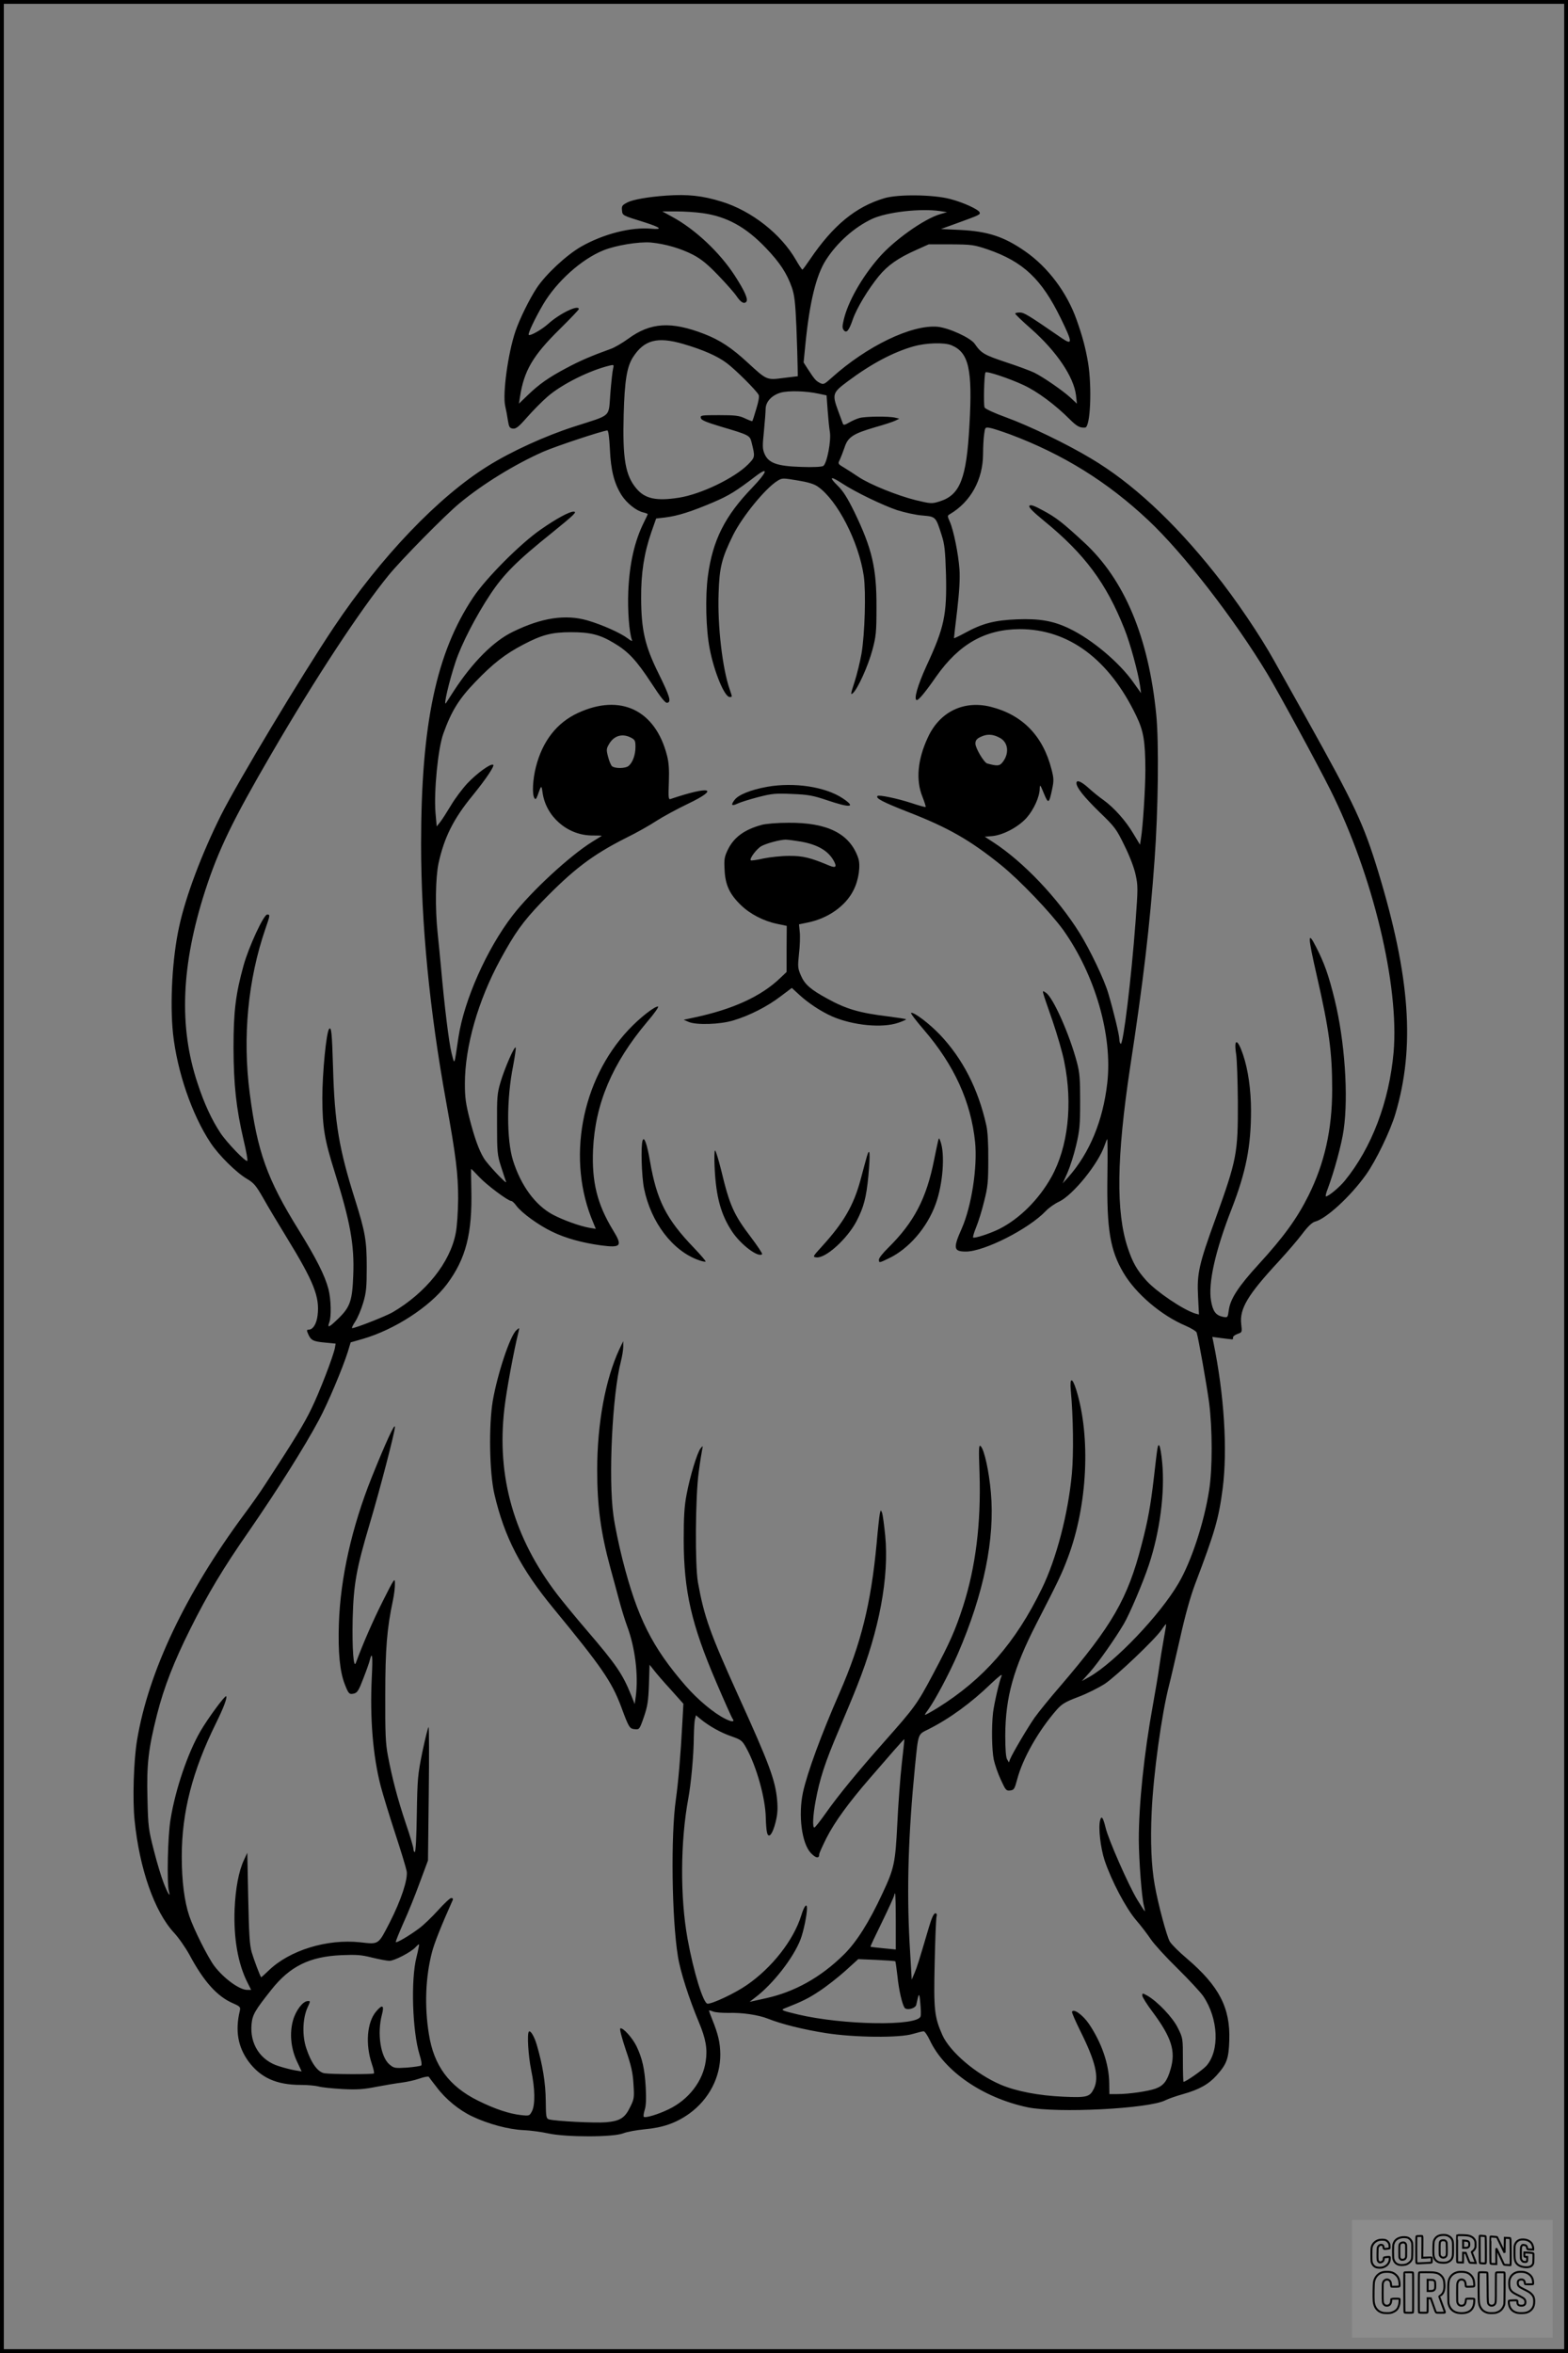 <?xml version="1.0" encoding="UTF-8"?>
<svg xmlns="http://www.w3.org/2000/svg" version="1.0" width="1024pt" height="1536pt" viewBox="0 0 1024 1536" preserveAspectRatio="xMidYMid meet">
  <rect x="0" y="0" width="1024" height="1536" fill="#808080" stroke="none"/>
  <g transform="translate(0.00 0.00) scale(1)">
    <g transform="translate(0,1536) scale(0.1,-0.1)" fill="#000000" stroke="none">
      <path d="M4350 14083 c-116 -8 -217 -26 -252 -44 -35 -18 -39 -24 -36 -52 3 -34 1 -33 147 -78 106 -34 123 -49 45 -42 -133 12 -313 -34 -459 -117 -97 -56 -230 -180 -290 -270 -48 -73 -112 -203 -139 -283 -49 -145 -84 -406 -67 -486 6 -25 14 -68 18 -96 7 -43 11 -50 33 -53 20 -2 38 12 93 75 38 43 97 103 133 134 93 81 276 172 407 203 26 6 27 5 21 -20 -4 -14 -12 -87 -18 -162 -13 -161 14 -136 -237 -217 -189 -61 -409 -161 -564 -258 -322 -200 -698 -593 -1005 -1052 -210 -314 -624 -1003 -736 -1225 -126 -252 -231 -530 -274 -729 -45 -204 -61 -497 -40 -699 27 -247 123 -528 245 -712 54 -82 169 -195 237 -235 46 -27 60 -44 107 -126 29 -52 98 -167 152 -255 179 -292 218 -390 203 -511 -7 -56 -30 -93 -59 -93 -12 0 -13 -5 -3 -27 18 -42 32 -50 109 -57 l71 -7 -5 -29 c-12 -58 -101 -289 -153 -395 -47 -98 -111 -203 -302 -495 -30 -47 -92 -135 -137 -195 -383 -517 -626 -1028 -700 -1475 -22 -130 -30 -391 -16 -523 32 -317 130 -595 256 -732 31 -33 76 -98 102 -145 93 -174 180 -271 282 -316 50 -22 53 -26 47 -51 -31 -130 -12 -235 57 -330 79 -106 182 -153 342 -153 44 0 96 -5 115 -10 19 -6 89 -13 155 -17 99 -5 139 -2 225 15 58 11 131 23 163 27 32 4 84 15 115 26 31 11 59 16 62 12 3 -5 26 -35 51 -67 58 -78 148 -152 234 -192 103 -49 237 -85 332 -89 46 -2 120 -12 165 -22 117 -25 422 -25 488 1 25 10 86 21 137 26 123 11 208 41 295 103 127 92 203 236 202 387 -1 75 -13 129 -53 228 -12 29 -21 55 -21 57 0 3 12 0 27 -6 15 -6 59 -9 98 -9 92 3 198 -13 261 -38 87 -35 232 -71 379 -94 186 -29 481 -32 567 -5 31 9 62 17 70 17 7 0 25 -26 40 -58 95 -203 347 -376 638 -438 192 -40 794 -10 901 46 20 10 72 28 115 40 104 29 167 64 219 122 67 75 79 108 83 230 7 211 -66 353 -277 533 -50 42 -100 92 -111 110 -20 32 -78 249 -99 370 -22 122 -29 286 -20 476 11 246 65 640 114 829 9 34 40 169 70 299 34 154 69 279 100 361 129 340 154 425 180 625 32 253 10 609 -61 954 l-7 34 59 -8 c32 -4 64 -8 69 -8 6 -1 9 4 7 11 -1 7 12 18 29 24 31 11 31 11 25 64 -12 101 42 191 245 410 55 60 125 141 154 180 36 48 64 74 82 79 73 18 233 165 334 307 65 91 159 286 192 398 129 434 96 893 -111 1575 -97 318 -152 435 -470 1005 -91 162 -185 331 -210 375 -94 169 -253 404 -390 575 -269 338 -542 590 -807 747 -158 95 -405 214 -556 269 -72 26 -134 54 -139 64 -8 15 -3 220 6 229 9 10 162 -42 249 -83 92 -43 207 -129 301 -223 47 -47 67 -57 101 -54 34 3 45 260 19 422 -16 95 -37 175 -75 281 -63 179 -188 345 -337 448 -138 96 -244 130 -424 139 l-125 6 105 38 c146 53 152 56 148 70 -6 19 -105 65 -193 88 -109 29 -341 32 -430 5 -188 -56 -335 -178 -485 -399 -25 -37 -47 -67 -50 -67 -3 0 -22 28 -42 63 -97 169 -289 320 -483 380 -127 40 -225 50 -365 40z m1790 -101 l45 -7 -45 -13 c-106 -31 -304 -172 -402 -286 -111 -128 -201 -287 -228 -404 -10 -42 -10 -55 1 -68 17 -21 33 -3 58 70 26 75 100 197 169 282 59 72 127 120 247 173 l80 36 145 0 c137 -1 150 -3 240 -33 232 -80 352 -193 477 -449 78 -159 79 -179 8 -131 -221 152 -247 168 -275 168 -17 0 -30 -3 -30 -7 0 -5 46 -49 103 -99 167 -147 280 -315 294 -435 l6 -54 -44 41 c-51 46 -174 131 -234 161 -22 11 -105 42 -184 68 -144 48 -163 59 -205 120 -27 40 -170 105 -243 112 -169 15 -462 -126 -693 -334 -48 -43 -52 -45 -77 -32 -26 14 -33 22 -80 94 l-25 39 12 121 c27 272 70 449 134 548 73 114 186 214 301 268 97 45 316 70 445 51z m-1554 -13 c160 -22 284 -90 415 -227 91 -95 138 -166 170 -258 17 -48 23 -96 30 -259 4 -110 8 -227 8 -260 l1 -61 -91 -11 c-112 -15 -111 -15 -233 97 -108 100 -184 150 -287 190 -217 84 -351 75 -496 -31 -37 -27 -88 -57 -113 -66 -128 -46 -204 -79 -290 -125 -117 -62 -178 -105 -253 -177 l-58 -56 7 45 c26 170 84 269 259 441 69 68 125 127 125 131 0 32 -125 -28 -201 -97 -40 -36 -117 -80 -126 -71 -7 7 39 105 94 199 88 149 250 295 394 353 82 33 230 57 309 51 94 -9 195 -38 278 -81 54 -29 94 -62 164 -135 51 -53 104 -113 118 -134 27 -40 48 -53 63 -38 15 15 -8 69 -74 171 -99 153 -260 304 -410 385 l-64 35 92 0 c50 0 126 -5 169 -11z m-125 -854 c130 -38 224 -79 286 -126 56 -42 190 -175 207 -206 6 -10 0 -43 -15 -92 -12 -42 -24 -78 -26 -80 -1 -2 -23 6 -48 18 -38 18 -63 21 -169 21 -116 0 -124 -1 -119 -19 3 -14 35 -27 131 -56 183 -54 189 -57 200 -102 24 -96 24 -97 -23 -145 -90 -90 -309 -195 -452 -217 -147 -23 -221 -7 -277 60 -72 85 -91 195 -83 483 6 220 21 311 60 373 73 114 159 137 328 88z m1753 -9 c113 -47 138 -157 117 -521 -19 -350 -61 -456 -194 -498 -52 -16 -56 -16 -157 8 -120 30 -299 102 -374 152 -28 19 -70 46 -93 60 -41 24 -42 26 -29 51 7 15 21 51 31 80 22 69 56 91 200 133 61 17 121 37 134 44 l24 12 -25 6 c-41 11 -201 9 -236 -2 -19 -5 -49 -19 -68 -30 -25 -15 -36 -17 -39 -8 -2 6 -16 43 -30 81 -42 114 -39 122 63 198 153 114 295 189 428 227 82 23 201 27 248 7z m-868 -316 l52 -11 7 -97 c4 -53 10 -116 14 -138 11 -59 -19 -212 -43 -226 -11 -6 -69 -9 -145 -6 -156 5 -212 25 -238 85 -14 33 -14 52 -4 149 6 61 11 126 11 145 1 47 40 89 99 106 51 14 165 11 247 -7z m1249 -265 c347 -130 637 -310 904 -561 228 -214 561 -643 779 -1005 73 -122 325 -585 410 -755 277 -554 451 -1276 413 -1714 -29 -322 -143 -623 -319 -838 -35 -43 -106 -102 -123 -102 -4 0 1 23 12 50 42 112 91 291 104 385 32 221 7 581 -59 850 -39 159 -67 238 -122 345 -55 108 -54 71 5 -187 81 -353 101 -501 101 -745 0 -261 -50 -482 -155 -693 -75 -150 -162 -270 -325 -448 -133 -145 -185 -226 -195 -298 -7 -51 -7 -51 -39 -45 -46 10 -65 35 -77 104 -20 114 27 326 135 602 93 240 126 406 126 640 0 134 -19 268 -52 365 -36 108 -62 109 -45 2 5 -34 10 -174 11 -312 1 -334 -7 -374 -145 -758 -109 -299 -123 -361 -115 -510 l6 -118 -23 6 c-79 24 -254 142 -321 216 -61 68 -89 117 -121 213 -78 233 -73 592 15 1176 86 560 129 925 160 1357 24 326 29 768 11 948 -50 507 -208 882 -472 1125 -142 131 -182 162 -270 209 -55 30 -78 38 -86 30 -8 -8 17 -35 95 -99 265 -216 407 -407 525 -705 38 -94 89 -283 102 -370 l7 -50 -50 70 c-91 130 -271 281 -417 351 -105 51 -196 67 -345 61 -144 -6 -224 -26 -337 -88 -40 -22 -73 -37 -73 -35 0 3 9 85 21 183 14 121 19 206 15 265 -7 101 -38 255 -63 312 -17 38 -17 40 1 50 136 81 215 225 216 392 0 45 3 103 7 129 6 46 7 47 37 42 18 -3 76 -22 131 -42z m-2612 -97 c6 -138 28 -224 76 -300 34 -53 97 -103 142 -113 16 -4 29 -9 29 -11 0 -3 -11 -26 -24 -52 -62 -124 -95 -270 -103 -453 -5 -124 6 -269 24 -317 5 -10 -5 -7 -28 11 -48 36 -167 89 -263 117 -143 41 -298 18 -486 -74 -127 -61 -264 -199 -386 -386 -26 -41 -50 -77 -51 -79 -20 -30 19 139 62 268 38 116 135 303 229 444 87 130 171 215 402 400 148 120 165 137 139 137 -27 0 -111 -45 -214 -117 -132 -91 -358 -318 -441 -443 -241 -361 -340 -828 -340 -1610 0 -518 55 -1085 164 -1685 64 -353 78 -469 78 -630 -1 -88 -7 -182 -16 -226 -37 -191 -194 -388 -413 -516 -44 -25 -241 -103 -263 -103 -5 0 4 19 20 43 16 24 39 79 52 123 20 67 23 102 23 234 0 172 -10 228 -76 438 -105 332 -134 502 -144 863 -7 228 -11 267 -25 253 -19 -19 -45 -288 -45 -454 1 -191 14 -270 82 -485 100 -320 128 -471 120 -668 -6 -167 -20 -208 -95 -282 -63 -61 -76 -67 -62 -29 15 38 12 152 -5 219 -23 88 -79 199 -194 385 -207 333 -271 513 -320 893 -48 366 -12 743 103 1076 30 87 31 91 11 91 -23 0 -120 -210 -154 -331 -52 -188 -66 -300 -66 -539 1 -242 17 -392 66 -603 17 -71 28 -132 24 -135 -9 -10 -133 118 -176 183 -56 85 -105 189 -149 324 -123 368 -107 770 50 1257 87 268 179 458 433 894 288 495 579 937 765 1165 86 105 367 390 462 469 152 126 360 254 547 337 85 37 387 137 419 139 7 0 13 -43 17 -122z m931 -250 c-180 -186 -260 -345 -291 -578 -18 -135 -13 -350 12 -476 29 -151 97 -314 130 -314 18 0 18 -2 1 48 -48 135 -81 418 -73 631 5 168 21 229 95 379 60 120 210 304 289 353 31 19 34 19 130 3 68 -11 109 -23 133 -40 128 -88 268 -360 301 -584 15 -104 7 -379 -15 -508 -9 -51 -29 -133 -45 -183 -26 -79 -27 -88 -11 -74 32 29 99 177 127 281 24 89 27 117 27 279 1 256 -28 382 -145 624 -46 93 -72 135 -110 172 -59 58 -45 63 31 13 87 -57 264 -142 358 -174 48 -15 122 -32 165 -35 89 -8 88 -7 127 -130 19 -59 23 -99 28 -257 6 -263 -11 -344 -128 -596 -58 -127 -85 -222 -62 -222 12 0 57 54 127 155 149 211 318 307 545 308 319 0 584 -197 761 -567 47 -98 58 -162 59 -350 0 -117 -16 -375 -29 -450 l-6 -40 -43 71 c-50 85 -125 169 -195 220 -29 20 -73 56 -99 80 -47 42 -78 55 -78 31 0 -29 48 -89 149 -188 102 -98 112 -112 164 -219 33 -66 64 -146 73 -190 16 -72 16 -90 0 -306 -28 -377 -81 -809 -97 -799 -5 3 -9 16 -9 30 0 27 -37 181 -72 299 -26 90 -120 286 -188 395 -143 229 -367 464 -562 591 l-57 37 49 4 c72 7 170 59 224 119 47 53 86 138 86 192 1 28 4 25 27 -32 29 -71 34 -69 54 27 12 56 11 72 -4 130 -56 219 -190 356 -397 408 -175 44 -333 -32 -410 -199 -68 -145 -80 -279 -36 -388 14 -35 23 -65 21 -67 -2 -2 -46 10 -97 27 -86 28 -208 54 -217 45 -15 -14 32 -39 195 -103 266 -103 409 -185 610 -347 124 -100 324 -310 407 -424 209 -294 324 -690 288 -1001 -28 -245 -115 -456 -255 -614 l-36 -40 31 69 c17 39 43 120 57 180 23 98 26 132 26 286 0 147 -3 188 -21 255 -49 185 -156 424 -202 454 -30 19 -33 36 43 -184 30 -88 65 -207 76 -265 57 -278 25 -558 -84 -754 -83 -148 -208 -272 -341 -339 -58 -29 -162 -63 -170 -55 -3 2 6 33 20 67 14 34 38 110 52 169 24 94 27 127 27 272 1 103 -4 187 -13 225 -53 237 -154 434 -303 591 -69 72 -170 149 -188 142 -5 -2 32 -51 83 -110 199 -231 308 -471 335 -734 16 -163 -23 -417 -87 -563 -58 -130 -54 -151 27 -151 119 0 410 147 522 265 19 20 58 48 87 61 91 44 256 247 297 368 7 20 14 38 17 40 2 2 3 -106 1 -242 -5 -347 18 -484 105 -631 81 -137 247 -278 405 -345 37 -16 70 -36 73 -45 12 -39 65 -338 81 -456 22 -169 23 -432 0 -575 -33 -211 -117 -466 -200 -606 -120 -206 -415 -515 -581 -610 l-50 -28 53 59 c54 61 164 217 221 314 38 64 127 274 164 386 72 217 105 472 87 666 -5 56 -14 107 -19 112 -10 10 -11 6 -36 -213 -21 -180 -39 -279 -80 -435 -91 -352 -191 -525 -531 -922 -67 -77 -142 -170 -167 -205 -45 -64 -147 -237 -161 -273 l-7 -20 -12 20 c-8 13 -12 68 -12 155 1 251 53 437 203 730 147 286 167 328 207 435 127 339 149 783 54 1091 -27 86 -44 84 -36 -3 16 -172 19 -414 7 -543 -24 -260 -101 -556 -196 -750 -172 -354 -381 -592 -681 -779 -46 -28 -83 -49 -83 -45 0 3 11 20 24 37 44 61 136 234 192 363 169 391 242 749 215 1051 -12 139 -43 279 -66 302 -13 13 -14 -10 -8 -180 10 -324 -25 -606 -107 -863 -52 -160 -86 -237 -199 -449 -102 -192 -118 -213 -312 -432 -179 -202 -303 -353 -387 -472 -36 -51 -69 -93 -74 -93 -13 0 -9 80 8 171 27 147 62 254 149 458 46 109 102 242 123 297 145 365 209 709 183 980 -7 69 -16 135 -20 147 -9 22 -9 22 -15 -3 -3 -14 -13 -101 -21 -195 -37 -394 -102 -655 -242 -975 -121 -276 -211 -522 -239 -650 -32 -150 -8 -333 51 -396 33 -35 55 -38 55 -9 0 8 22 56 48 108 53 104 145 230 281 387 50 58 122 140 158 182 37 42 68 76 69 75 1 -1 -7 -74 -17 -162 -10 -88 -23 -263 -29 -390 -13 -257 -20 -291 -97 -455 -87 -188 -171 -320 -253 -400 -150 -148 -321 -243 -507 -284 l-108 -24 35 27 c116 87 251 259 298 381 19 50 42 158 42 203 0 37 -19 14 -37 -46 -50 -162 -192 -343 -357 -456 -77 -53 -221 -121 -255 -121 -28 0 -92 209 -131 424 -49 272 -47 634 5 916 18 97 35 279 36 400 1 52 4 106 8 119 l6 24 30 -25 c53 -44 134 -90 203 -113 62 -22 69 -27 96 -76 67 -121 125 -329 127 -456 1 -37 4 -80 8 -95 10 -44 36 -13 56 67 13 52 15 87 10 145 -12 130 -51 236 -254 682 -185 409 -222 512 -263 738 -20 113 -17 559 5 720 9 69 20 136 23 150 5 24 5 24 -11 5 -22 -28 -69 -182 -91 -300 -15 -77 -19 -146 -19 -300 1 -331 50 -548 212 -925 53 -124 101 -231 106 -238 18 -23 -1 -25 -45 -3 -74 36 -180 124 -261 217 -219 252 -315 445 -411 821 -25 98 -52 229 -60 291 -34 243 -7 791 49 1006 8 31 15 74 15 94 l0 37 -25 -52 c-92 -198 -145 -487 -145 -788 0 -236 23 -409 86 -640 14 -49 38 -141 55 -203 16 -61 41 -141 54 -176 53 -141 75 -322 57 -460 l-7 -50 -24 60 c-55 136 -96 197 -291 424 -73 85 -159 190 -191 232 -283 370 -397 769 -345 1213 13 116 61 375 92 500 7 30 7 30 -14 11 -41 -36 -123 -283 -154 -461 -27 -161 -22 -470 11 -610 65 -279 171 -484 386 -745 315 -383 379 -476 441 -640 51 -138 55 -145 90 -148 29 -3 31 -1 59 80 24 70 29 104 33 212 l4 129 27 -34 c14 -19 63 -76 110 -127 l84 -94 -7 -126 c-11 -210 -27 -391 -42 -497 -34 -236 -27 -778 13 -1025 15 -98 73 -278 138 -433 44 -105 56 -172 44 -251 -18 -131 -111 -252 -242 -315 -68 -33 -153 -59 -163 -49 -3 4 0 24 6 44 9 26 11 72 7 148 -7 122 -23 191 -61 270 -27 54 -87 121 -105 115 -6 -3 9 -59 35 -138 37 -107 47 -153 51 -227 6 -87 4 -97 -22 -149 -34 -71 -66 -91 -158 -99 -69 -6 -330 7 -372 19 -18 6 -20 15 -21 123 -1 114 -21 236 -59 365 -16 54 -41 95 -51 85 -13 -13 -4 -159 15 -252 25 -119 27 -225 5 -268 -16 -30 -17 -31 -72 -25 -78 9 -169 39 -282 95 -187 93 -287 228 -319 433 -30 184 -22 373 20 535 16 61 58 167 136 342 3 6 -1 12 -10 12 -8 0 -47 -36 -87 -81 -40 -44 -96 -98 -124 -118 -63 -47 -145 -95 -151 -89 -3 2 20 58 49 124 30 65 78 184 107 264 l54 145 5 433 c3 239 2 436 -1 438 -3 2 -21 -70 -40 -159 -31 -153 -33 -175 -37 -409 -2 -142 -7 -248 -13 -248 -5 0 -9 9 -9 20 0 10 -22 86 -50 167 -54 161 -89 295 -117 443 -15 78 -18 147 -17 395 0 303 11 434 50 618 8 38 14 87 13 110 0 40 -4 34 -78 -113 -64 -127 -129 -275 -177 -405 -15 -42 -25 93 -21 285 6 230 24 329 112 625 66 221 165 601 164 630 0 29 -59 -99 -152 -330 -129 -323 -204 -654 -214 -955 -6 -184 6 -311 38 -393 25 -65 30 -70 62 -62 21 6 31 22 60 99 20 51 39 105 42 119 16 61 20 27 13 -111 -13 -268 7 -513 58 -711 14 -53 56 -191 94 -307 38 -115 72 -228 76 -250 8 -53 -37 -189 -111 -334 -76 -147 -69 -143 -194 -129 -215 23 -459 -52 -595 -183 -27 -26 -50 -47 -51 -45 -10 16 -47 115 -61 162 -14 48 -18 118 -23 355 l-6 295 -21 -45 c-35 -74 -56 -187 -62 -324 -7 -189 22 -355 84 -478 l24 -48 -25 0 c-51 0 -153 74 -216 157 -42 57 -134 239 -163 326 -32 95 -49 228 -49 387 0 291 70 560 223 870 50 101 75 168 67 177 -8 7 -119 -144 -168 -228 -82 -141 -163 -377 -195 -574 -19 -108 -25 -417 -11 -470 14 -49 -8 -16 -35 55 -14 36 -43 130 -63 210 -35 137 -38 156 -42 340 -6 222 6 324 62 546 46 181 111 347 217 559 113 227 216 399 384 640 185 268 363 550 457 726 59 110 154 336 188 443 l19 63 77 22 c211 61 441 211 551 357 125 167 167 332 160 622 -2 72 -2 132 -1 132 1 0 25 -24 53 -54 50 -53 188 -156 209 -156 6 0 21 -14 33 -31 35 -47 145 -127 233 -169 88 -43 197 -73 321 -90 131 -17 141 -4 77 100 -103 169 -139 315 -130 525 14 301 125 563 354 835 45 52 76 97 71 99 -18 6 -119 -72 -193 -151 -311 -331 -406 -851 -230 -1261 l16 -39 -42 7 c-63 11 -171 50 -239 86 -114 61 -208 189 -260 354 -42 136 -42 403 1 617 11 59 19 113 17 119 -6 18 -74 -138 -100 -228 -21 -70 -23 -99 -22 -273 0 -180 2 -201 26 -275 14 -44 29 -89 33 -100 9 -24 -123 116 -145 154 -32 52 -61 133 -92 253 -26 102 -32 142 -32 233 0 243 86 543 231 810 96 176 146 246 267 373 207 214 332 310 554 422 68 33 158 84 200 112 42 27 134 77 205 111 211 101 147 119 -114 31 -13 -5 -15 8 -11 108 3 83 0 130 -12 176 -76 297 -304 406 -581 278 -139 -64 -232 -184 -275 -352 -21 -82 -26 -179 -10 -204 7 -11 11 -8 20 15 25 71 26 72 33 23 21 -157 160 -279 319 -282 38 0 68 -1 68 -2 0 -1 -28 -18 -62 -39 -148 -92 -400 -325 -521 -482 -169 -220 -316 -552 -353 -794 -29 -194 -24 -183 -45 -104 -17 67 -46 302 -69 560 -6 66 -16 167 -22 225 -17 161 -14 361 6 455 37 168 97 289 221 440 91 112 149 199 135 203 -19 7 -105 -56 -167 -121 -32 -34 -81 -99 -107 -143 -27 -45 -59 -95 -71 -110 l-23 -29 -8 90 c-11 137 16 418 51 515 53 148 102 227 209 338 116 121 196 183 315 245 120 63 185 80 311 80 124 0 188 -16 278 -70 95 -56 148 -113 245 -261 64 -98 92 -133 105 -130 27 6 17 41 -58 193 -88 178 -112 281 -113 490 -1 163 19 292 66 429 l32 91 60 7 c82 10 172 39 311 98 107 46 149 72 284 175 83 62 68 21 -26 -77z m1618 -1636 c53 -30 60 -101 16 -157 -20 -26 -34 -27 -101 -9 -21 6 -77 100 -77 130 0 25 13 37 55 52 34 11 68 6 107 -16z m-2412 3 c27 -14 30 -21 30 -61 0 -51 -18 -102 -45 -124 -20 -17 -88 -18 -108 -2 -7 6 -19 34 -26 62 -12 45 -11 53 6 82 32 56 87 72 143 43z m3479 -5890 c-10 -55 -23 -136 -29 -180 -6 -44 -24 -152 -40 -240 -59 -323 -93 -653 -93 -885 1 -137 19 -375 33 -429 5 -19 8 -36 7 -37 -2 -2 -24 32 -50 75 -56 92 -189 393 -207 471 -17 68 -27 81 -36 46 -12 -49 3 -179 30 -261 45 -134 139 -312 206 -390 33 -38 76 -95 96 -125 20 -30 98 -116 174 -190 75 -74 151 -156 168 -181 99 -147 108 -354 21 -454 -25 -28 -135 -105 -150 -105 -2 0 -4 64 -4 143 0 141 0 143 -33 209 -33 68 -133 173 -200 211 -31 17 -32 17 -32 0 0 -10 31 -59 68 -108 123 -166 151 -254 117 -371 -22 -78 -46 -109 -98 -128 -49 -18 -175 -36 -250 -36 l-52 0 -1 73 c-2 125 -50 263 -133 386 -40 58 -101 102 -110 78 -2 -5 22 -60 53 -123 101 -202 125 -304 90 -378 -27 -55 -45 -60 -201 -53 -159 7 -305 35 -407 78 -162 69 -333 215 -382 325 -52 118 -57 164 -50 469 3 154 9 290 12 303 4 15 2 22 -8 22 -10 0 -24 -31 -42 -92 -64 -217 -77 -259 -94 -299 l-18 -42 -14 242 c-19 353 -8 711 35 1146 23 227 18 211 89 247 136 68 279 172 409 298 52 49 75 66 68 50 -16 -38 -48 -178 -56 -241 -10 -90 -8 -243 5 -306 7 -32 27 -91 46 -131 31 -68 35 -73 61 -70 25 3 29 9 46 73 36 137 139 318 259 455 33 37 56 51 141 83 56 21 133 60 172 85 76 51 326 288 370 352 15 22 29 39 30 38 2 -2 -6 -48 -16 -103z m-1749 -1838 l0 -183 -82 8 c-44 4 -82 9 -83 10 -2 2 33 75 76 163 43 88 78 166 79 173 0 6 2 12 5 12 3 0 5 -82 5 -183z m-3130 -233 c-38 -147 -27 -484 20 -637 11 -34 16 -65 11 -70 -4 -4 -46 -10 -92 -14 -80 -5 -86 -4 -115 20 -59 49 -82 203 -50 325 17 63 3 70 -38 21 -59 -70 -71 -212 -28 -341 11 -32 17 -60 14 -63 -7 -7 -278 -6 -323 1 -44 7 -87 67 -119 164 -27 81 -24 191 7 262 21 46 21 47 1 45 -31 -2 -76 -61 -94 -124 -24 -84 -15 -182 24 -267 l32 -68 -43 7 c-23 4 -71 16 -105 27 -122 37 -192 146 -179 276 6 61 22 88 129 223 122 154 250 217 459 226 96 4 129 2 199 -16 46 -11 97 -21 113 -21 33 0 142 57 171 89 11 12 21 20 23 18 1 -2 -6 -39 -17 -83z m3127 -27 c2 -3 8 -47 14 -98 9 -89 30 -180 46 -205 14 -20 73 -5 77 20 17 81 20 82 26 11 4 -38 5 -77 2 -87 -17 -66 -506 -58 -802 12 -100 24 -112 29 -90 38 122 48 160 67 232 115 46 30 121 89 168 131 l85 77 119 -5 c65 -3 120 -7 123 -9z"></path>
      <path d="M5011 10224 c-107 -19 -189 -52 -214 -86 -26 -34 -19 -42 19 -24 16 8 76 27 133 42 93 24 116 26 225 21 104 -4 136 -10 228 -41 154 -52 191 -47 101 13 -113 75 -316 106 -492 75z"></path>
      <path d="M4973 9975 c-112 -31 -179 -80 -219 -160 -23 -48 -26 -64 -22 -132 4 -98 32 -159 105 -230 60 -59 150 -106 239 -124 l62 -13 -1 -150 0 -151 -39 -37 c-126 -122 -312 -207 -568 -261 l-65 -14 30 -13 c50 -23 207 -18 295 9 107 32 223 92 308 157 l73 55 49 -45 c57 -53 142 -109 214 -141 136 -59 328 -78 434 -41 29 10 51 20 49 22 -2 3 -56 11 -118 19 -188 23 -273 48 -398 117 -108 59 -146 92 -171 151 -20 46 -21 57 -12 141 6 50 8 114 5 141 l-5 51 58 12 c132 27 247 108 298 211 34 66 48 163 30 212 -55 157 -200 230 -455 228 -73 0 -146 -6 -176 -14z m258 -109 c111 -20 180 -61 216 -129 19 -37 10 -44 -30 -28 -126 53 -173 64 -262 64 -49 0 -125 -8 -169 -17 -43 -10 -80 -15 -83 -12 -11 10 40 77 70 93 36 19 120 41 157 42 14 0 59 -6 101 -13z"></path>
      <path d="M4197 7916 c-13 -33 -7 -236 9 -314 45 -222 187 -408 357 -468 22 -8 42 -12 45 -9 3 2 -31 42 -75 88 -183 190 -244 312 -288 566 -19 112 -38 165 -48 137z"></path>
      <path d="M6127 7915 c-3 -11 -15 -69 -27 -128 -50 -251 -131 -406 -299 -572 -34 -33 -61 -67 -61 -77 0 -23 1 -23 63 7 131 62 251 200 307 354 48 130 63 328 31 412 -8 22 -8 23 -14 4z"></path>
      <path d="M4667 7738 c9 -191 41 -308 115 -419 58 -86 170 -170 195 -146 3 4 -29 52 -71 108 -115 151 -141 210 -196 439 -18 72 -36 130 -40 130 -5 0 -6 -51 -3 -112z"></path>
      <path d="M5661 7810 c-7 -25 -26 -94 -42 -155 -45 -164 -109 -275 -250 -430 -62 -68 -63 -70 -37 -73 60 -7 200 120 261 235 48 93 64 153 78 296 13 146 10 196 -10 127z"></path>
    </g>
  </g>
  <rect x="0.0" y="0.0" width="1024.0" height="1536.0" fill="none" stroke="black" stroke-width="5"></rect>
  <g transform="translate(882.93 1449.20) scale(0.128)" opacity="1.0">
    <rect x="0" y="0" width="1024.0" height="600.0" fill="white" fill-opacity="0.1"></rect>
    <g transform="translate(0,650) scale(0.1,-0.1)" stroke="none">
      <path fill="none" stroke="#000000" stroke-width="100" d="M4491 5720 c-164 -43 -269 -147 -319 -315 -19 -65 -29 -577 -13 -693 25 -190 116 -310 276 -367 63 -23 284 -32 370 -16 122 22 249 110 294 205 51 104 56 150 56 496 0 341 -4 385 -48 478 -46 100 -156 184 -282 217 -83 21 -241 19 -334 -5z m270 -273 c19 -12 43 -40 54 -62 18 -37 20 -64 23 -320 5 -339 -1 -384 -56 -436 -87 -82 -235 -56 -289 51 -22 43 -23 53 -23 335 0 314 7 370 52 412 34 32 66 42 139 42 53 1 73 -4 100 -22z"></path>
      <path fill="none" stroke="#000000" stroke-width="100" d="M5367 5723 c-4 -3 -7 -311 -7 -683 0 -618 1 -679 17 -691 12 -10 51 -14 152 -14 l136 0 3 248 2 248 67 -3 67 -3 34 -85 c18 -47 58 -152 89 -235 30 -82 63 -158 73 -168 14 -15 40 -19 165 -24 l148 -6 -5 34 c-4 19 -49 143 -102 276 -53 133 -96 246 -96 251 0 6 15 19 33 31 53 33 104 92 134 156 27 57 28 67 27 195 0 115 -4 144 -23 193 -31 80 -76 135 -148 183 -83 56 -166 82 -303 94 -129 11 -453 14 -463 3z m541 -300 c55 -27 77 -73 77 -163 0 -61 -4 -82 -23 -111 -34 -55 -73 -69 -191 -69 l-101 0 0 187 0 186 101 -6 c66 -4 114 -12 137 -24z"></path>
      <path fill="none" stroke="#000000" stroke-width="100" d="M6514 5685 c-4 -9 -5 -320 -2 -690 3 -511 7 -678 16 -687 19 -19 273 -30 291 -13 11 11 13 126 12 675 -1 364 -6 672 -11 685 -11 28 -27 31 -187 40 -99 6 -114 5 -119 -10z"></path>
      <path fill="none" stroke="#000000" stroke-width="100" d="M3355 5683 c-27 -3 -55 -9 -62 -15 -10 -8 -13 -150 -13 -683 0 -592 2 -674 15 -685 12 -10 52 -11 173 -6 362 15 578 29 590 38 8 7 12 46 12 129 0 108 -2 119 -20 129 -11 6 -24 9 -28 7 -4 -3 -103 -8 -221 -12 l-214 -7 5 545 c4 384 2 549 -5 556 -11 11 -120 12 -232 4z"></path>
      <path fill="none" stroke="#000000" stroke-width="100" d="M7067 5654 c-4 -4 -7 -310 -7 -680 0 -625 1 -673 18 -692 15 -18 31 -21 152 -24 l134 -3 -3 400 c-2 277 1 397 8 390 11 -11 153 -311 251 -530 96 -215 128 -281 142 -292 7 -6 82 -14 165 -17 l153 -7 11 28 c14 34 3 1333 -11 1347 -5 5 -70 11 -144 14 l-136 5 -1 -54 c-1 -30 -5 -200 -8 -379 l-6 -325 -73 150 c-40 83 -123 256 -184 385 -61 129 -117 242 -125 252 -11 12 -40 18 -121 22 -59 4 -130 9 -157 12 -28 3 -54 2 -58 -2z"></path>
      <path fill="none" stroke="#000000" stroke-width="100" d="M2507 5614 c-220 -49 -342 -159 -394 -357 -24 -91 -24 -641 0 -740 57 -233 232 -339 510 -310 56 6 127 21 158 33 76 29 187 114 226 174 64 95 67 114 71 505 2 232 -1 371 -8 404 -27 126 -116 235 -228 278 -74 29 -236 35 -335 13z m191 -281 c15 -11 36 -35 47 -54 19 -32 20 -52 20 -349 0 -309 0 -316 -23 -362 -31 -62 -75 -89 -155 -95 -53 -4 -67 -2 -97 19 -19 13 -44 41 -55 63 -19 37 -20 60 -20 350 0 337 2 351 60 405 54 51 169 63 223 23z"></path>
      <path fill="none" stroke="#000000" stroke-width="100" d="M8568 5491 c-133 -43 -219 -134 -262 -280 -13 -45 -16 -107 -16 -343 0 -320 9 -395 60 -506 73 -156 258 -255 506 -269 191 -11 324 47 376 165 19 42 22 70 26 288 4 209 3 242 -11 256 -19 18 -186 38 -347 41 l-105 2 -3 -95 c-1 -52 2 -102 7 -109 6 -10 33 -16 75 -19 l66 -4 0 -105 c0 -98 -1 -105 -26 -130 -23 -23 -31 -25 -99 -21 -64 3 -79 7 -112 34 -21 16 -49 52 -63 80 -25 49 -25 51 -25 324 0 303 6 348 56 402 28 29 32 30 99 26 105 -6 152 -50 167 -158 8 -53 9 -54 48 -62 22 -5 90 -10 150 -11 l110 -2 3 43 c4 52 -30 180 -66 245 -53 99 -179 183 -317 212 -96 20 -226 18 -297 -4z"></path>
      <path fill="none" stroke="#000000" stroke-width="100" d="M1390 5484 c-203 -45 -359 -207 -390 -404 -13 -83 -13 -616 0 -694 20 -123 100 -235 203 -281 98 -45 271 -51 387 -13 211 67 340 238 340 451 0 54 -3 69 -17 74 -24 9 -264 -15 -280 -28 -7 -7 -13 -31 -13 -60 0 -56 -13 -95 -43 -128 -31 -34 -95 -61 -144 -61 -35 0 -48 6 -77 35 -52 52 -58 99 -54 423 3 257 5 280 24 323 42 89 120 132 202 109 53 -14 72 -42 81 -120 11 -90 15 -92 150 -79 62 6 125 15 138 20 25 9 25 10 21 107 -3 82 -9 106 -33 155 -33 68 -97 130 -163 160 -60 27 -235 33 -332 11z"></path>
      <path fill="none" stroke="#000000" stroke-width="100" d="M1600 3845 c-239 -44 -424 -235 -476 -495 -22 -109 -33 -831 -15 -1000 31 -300 174 -492 425 -572 45 -15 100 -21 211 -25 181 -6 263 8 380 66 147 73 214 152 266 311 26 78 32 117 37 219 4 98 2 125 -9 132 -22 14 -393 11 -407 -3 -7 -7 -12 -39 -12 -73 0 -169 -84 -275 -217 -275 -68 0 -110 18 -150 64 -65 73 -68 99 -68 606 0 446 1 456 22 515 78 208 337 201 392 -11 6 -23 13 -75 16 -115 3 -41 10 -78 15 -83 10 -10 289 -10 357 0 63 9 67 18 60 147 -12 210 -62 331 -181 445 -86 82 -165 123 -280 146 -94 19 -261 20 -366 1z"></path>
      <path fill="none" stroke="#000000" stroke-width="100" d="M5376 3840 c-151 -39 -268 -118 -350 -237 -106 -157 -118 -245 -114 -863 4 -463 5 -477 27 -550 33 -106 72 -178 131 -243 123 -135 290 -197 526 -197 326 0 528 127 610 384 34 106 48 339 20 349 -29 12 -386 9 -400 -2 -7 -6 -16 -44 -20 -85 -17 -192 -81 -266 -226 -266 -93 1 -163 55 -197 152 -16 48 -18 92 -18 503 0 437 1 452 22 520 26 81 57 119 121 147 78 35 188 8 237 -56 30 -40 55 -133 55 -206 0 -92 6 -95 157 -92 70 1 161 5 201 8 87 8 88 9 78 158 -12 189 -62 314 -170 422 -76 76 -130 109 -241 144 -102 33 -337 38 -449 10z"></path>
      <path fill="none" stroke="#000000" stroke-width="100" d="M8441 3845 c-204 -45 -357 -196 -406 -402 -24 -99 -17 -331 13 -416 47 -137 141 -225 342 -323 334 -162 396 -203 438 -284 19 -37 23 -57 20 -116 -3 -59 -8 -77 -30 -107 -39 -50 -98 -70 -190 -65 -137 7 -187 57 -188 185 0 95 4 94 -223 86 -106 -3 -198 -10 -204 -16 -17 -13 -17 -107 1 -200 44 -226 196 -375 436 -423 103 -20 339 -15 435 10 199 53 340 189 391 377 21 78 28 222 15 311 -16 115 -56 191 -145 276 -85 81 -145 117 -386 235 -250 122 -298 173 -301 319 -3 109 52 167 164 175 115 8 183 -49 194 -164 3 -32 10 -64 16 -70 10 -14 340 -17 387 -4 24 7 25 9 22 92 -5 150 -54 269 -153 369 -69 70 -189 133 -297 155 -90 18 -265 18 -351 0z"></path>
      <path fill="none" stroke="#000000" stroke-width="100" d="M2710 3833 c-14 -2 -29 -9 -35 -14 -7 -7 -9 -354 -7 -1017 3 -910 5 -1008 20 -1019 20 -16 384 -18 413 -3 19 10 19 32 19 1019 0 923 -1 1010 -16 1022 -13 10 -61 14 -193 16 -97 1 -187 -1 -201 -4z"></path>
      <path fill="none" stroke="#000000" stroke-width="100" d="M3455 3833 c-47 -12 -45 32 -45 -1034 0 -987 0 -1009 19 -1019 12 -6 98 -10 210 -10 159 0 192 3 205 16 14 13 16 61 16 370 l0 355 81 -3 82 -3 88 -245 c49 -135 105 -292 124 -350 20 -58 45 -113 57 -122 18 -16 45 -18 229 -18 184 0 210 2 216 16 7 19 16 -7 -153 448 -74 197 -134 362 -134 366 0 4 23 22 50 40 162 104 228 273 217 560 -8 225 -46 336 -153 450 -104 110 -219 160 -413 179 -101 11 -657 13 -696 4z m721 -409 c64 -48 69 -61 72 -231 4 -176 -7 -223 -59 -267 -43 -36 -89 -46 -216 -46 l-113 0 0 286 0 286 144 -4 c127 -3 148 -5 172 -24z"></path>
      <path fill="none" stroke="#000000" stroke-width="100" d="M6510 3834 c-51 -11 -50 7 -50 -683 1 -672 7 -842 35 -951 45 -175 148 -311 289 -380 117 -58 200 -73 376 -68 124 4 156 9 225 32 108 37 176 79 246 153 61 66 117 169 140 258 9 37 13 248 16 831 4 727 3 782 -13 795 -13 11 -57 14 -204 14 -171 0 -190 -2 -209 -19 -21 -19 -21 -19 -21 -746 0 -782 0 -782 -52 -861 -64 -95 -228 -106 -302 -19 -61 73 -60 64 -66 877 -4 562 -8 745 -17 754 -13 13 -341 23 -393 13z"></path>
    </g>
  </g>
</svg>
